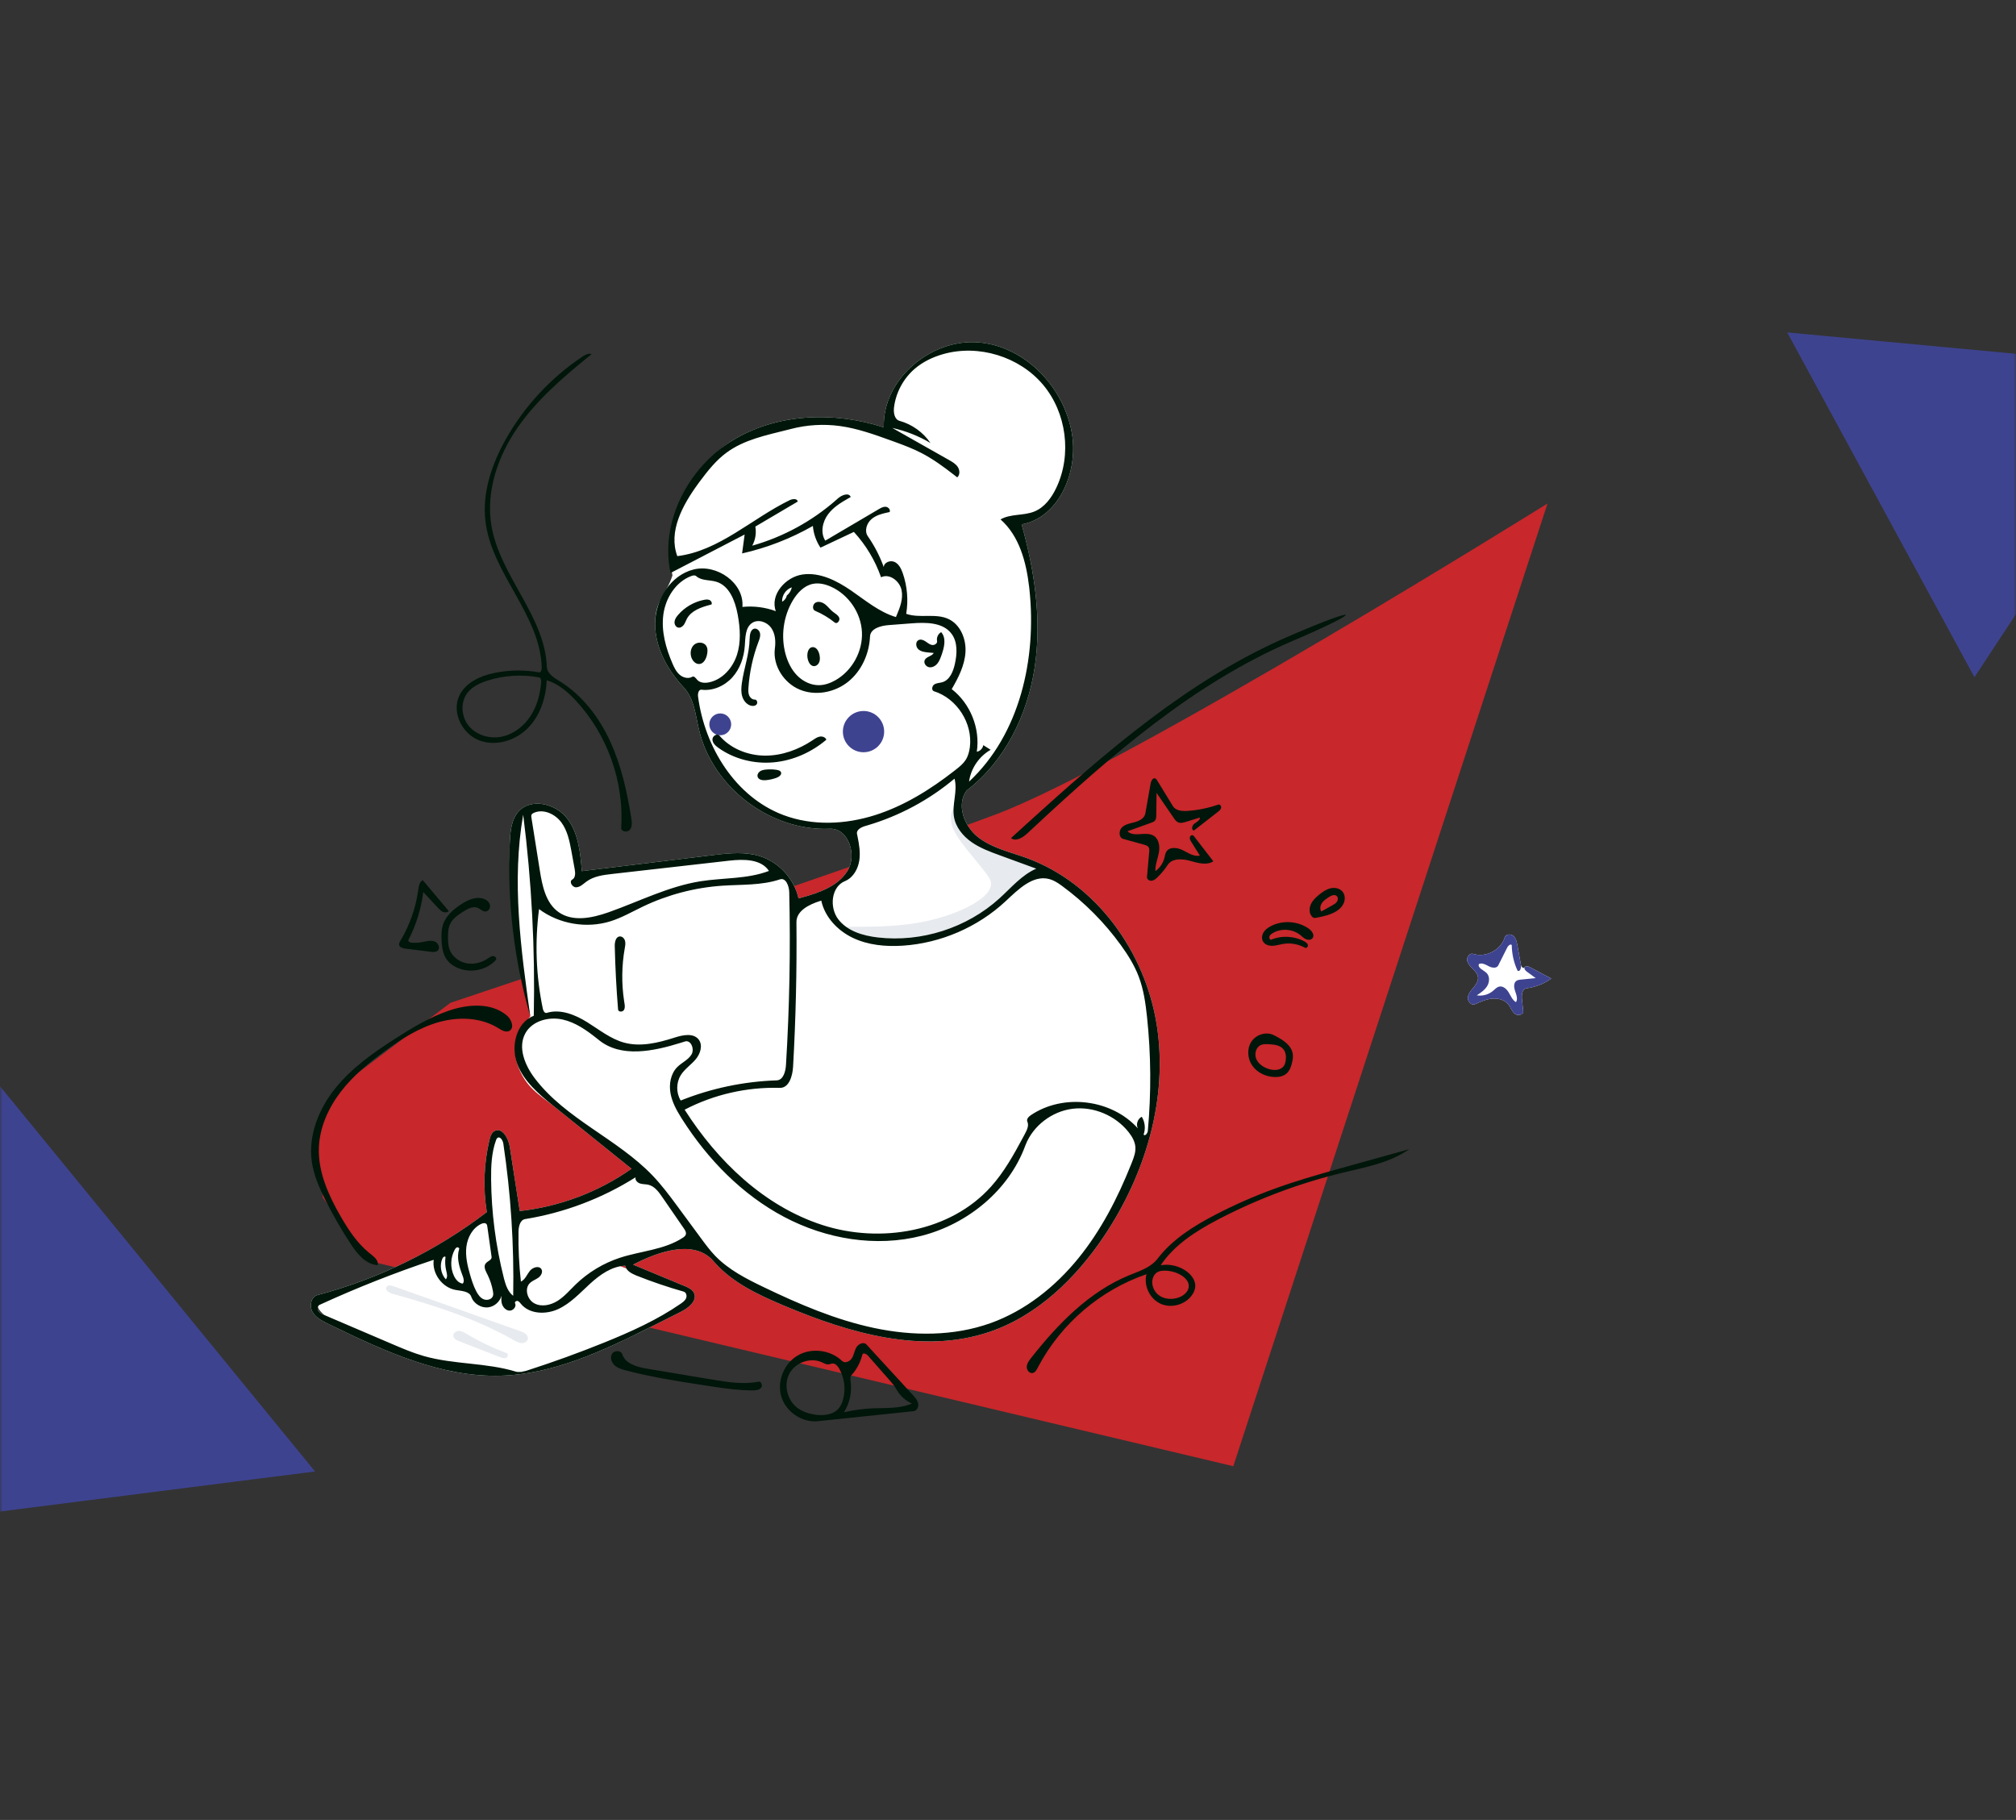<?xml version="1.0" encoding="UTF-8"?>
<svg width="360px" height="325px" viewBox="0 0 360 325" version="1.1" xmlns="http://www.w3.org/2000/svg" xmlns:xlink="http://www.w3.org/1999/xlink">
    <rect x="0" y="0" width="360" height="325" fill="#333333" stroke="none"/>
    <title>Group 10583</title>
    <defs>
        <rect id="path-1" x="0" y="0" width="360" height="325"></rect>
    </defs>
    <g id="Mix" stroke="none" stroke-width="1" fill="none" fill-rule="evenodd">
        <g id="Tutorial3" transform="translate(0, -80)">
            <g id="Group-10583" transform="translate(0, 80)">
                <mask id="mask-2" fill="white">
                    <use xlink:href="#path-1"></use>
                </mask>
                <g id="Rectangle"></g>
                <g id="Group" mask="url(#mask-2)">
                    <g transform="translate(-55.805, 0)">
                        <rect id="Rectangle" fill="none" fill-rule="nonzero" x="73.197" y="0" width="325.217" height="325"></rect>
                        <path d="M332.148,89.913 C332.148,89.913 257.351,136.556 233.55,145.463 C205.358,156.012 136.241,179.078 136.241,179.078 L116.241,194.218 L111.893,202.908 L113.48,213.917 L121.893,225.231 L276.037,261.83 L332.148,89.913 Z" id="Path" fill="#C8272B" fill-rule="evenodd"></path>
                        <path d="M326.053,167.136 C326.486,167.518 326.634,168.115 326.742,168.687 L327.4,172.278 C327.492,172.777 327.911,173.013 328.072,172.729 C328.243,172.428 328.7,172.552 329.005,172.716 L332.822,174.745 C331.523,175.676 329.991,176.279 328.406,176.485 C327.624,176.585 327.498,177.654 327.582,178.438 L327.808,180.568 C327.878,181.232 326.833,181.457 326.311,181.041 C325.79,180.624 325.591,179.927 325.18,179.401 C324.516,178.552 323.341,178.235 322.267,178.334 C321.192,178.432 320.186,178.882 319.203,179.326 C318.569,179.612 317.871,178.854 317.921,178.161 C317.964,177.549 318.357,177.035 318.756,176.558 L318.915,176.369 C319.363,175.837 319.811,175.207 319.736,174.516 C319.672,173.941 319.261,173.477 318.849,173.063 L318.608,172.822 C318.225,172.431 317.862,171.997 317.795,171.463 C317.718,170.853 318.276,170.15 318.862,170.339 C321.117,171.068 323.833,169.647 324.519,167.38 C324.698,166.791 325.591,166.728 326.053,167.136 Z" id="Path" fill="#FFFFFF" fill-rule="evenodd"></path>
                        <path d="M326.053,167.136 C326.486,167.518 326.634,168.115 326.742,168.687 L327.4,172.278 C327.492,172.777 327.291,173.549 326.814,173.374 C326.135,171.935 325.774,170.348 325.763,168.758 C325.504,168.508 325.118,168.878 324.957,169.199 L323.347,172.406 C323.063,172.97 322.217,172.846 321.658,172.551 L321.358,172.393 C320.874,172.141 320.346,171.918 319.886,172.167 C319.651,172.868 320.695,173.218 321.236,173.724 C321.854,174.301 321.817,175.338 321.385,176.064 C320.953,176.79 320.223,177.281 319.517,177.745 C320.531,177.912 321.613,177.616 322.401,176.956 C322.757,176.657 323.083,176.274 323.537,176.18 C324.241,176.032 324.872,176.642 325.237,177.261 C325.603,177.879 325.892,178.603 326.516,178.96 C326.828,178.468 326.661,177.851 326.464,177.282 L326.37,177.017 C326.145,176.382 326.043,175.54 326.597,175.154 C326.805,175.009 327.063,174.967 327.318,174.94 L330.04,174.667 L328.472,173.525 C328.208,173.333 327.911,173.013 328.072,172.729 C328.243,172.428 328.7,172.552 329.005,172.716 L332.822,174.745 C331.523,175.676 329.991,176.279 328.406,176.485 C327.624,176.585 327.498,177.654 327.582,178.438 L327.808,180.568 C327.878,181.232 326.833,181.457 326.311,181.041 C325.79,180.624 325.591,179.927 325.18,179.401 C324.516,178.552 323.341,178.235 322.267,178.334 C321.192,178.432 320.186,178.882 319.203,179.326 C318.569,179.612 317.871,178.854 317.921,178.161 C317.964,177.549 318.357,177.035 318.756,176.558 L318.915,176.369 C319.363,175.837 319.811,175.207 319.736,174.516 C319.672,173.941 319.261,173.477 318.849,173.063 L318.608,172.822 C318.225,172.431 317.862,171.997 317.795,171.463 C317.718,170.853 318.276,170.15 318.862,170.339 C321.117,171.068 323.833,169.647 324.519,167.38 C324.698,166.791 325.591,166.728 326.053,167.136 Z" id="Path" fill="#3E4390" fill-rule="evenodd"></path>
                        <path d="M175.89,102.755 C174.257,95.501 178.707,83.462 186.657,78.621 C194.607,73.78 204.776,73.448 213.63,76.323 C213.348,67.775 222.022,60.441 230.55,61.147 C239.079,61.853 246.156,69.505 247.301,77.98 C248.194,84.584 244.802,92.449 238.242,93.646 C240.561,101.925 241.85,110.636 240.577,119.139 C239.304,127.642 235.256,135.948 228.422,141.172 C226.536,143.707 227.961,147.533 230.444,149.489 C232.928,151.445 236.143,152.132 239.115,153.211 C251.567,157.734 260.335,170.012 262.378,183.095 C264.423,196.177 260.34,209.745 252.963,220.745 C247.91,228.278 241.037,234.968 232.437,237.866 C220.366,241.932 207.131,237.973 195.41,232.989 C190.942,231.088 186.391,228.929 183.237,225.239 C179.857,221.283 173.466,223.42 168.857,225.839 C171.922,227.11 174.986,228.38 178.05,229.651 C178.709,229.924 179.423,230.248 179.728,230.892 C180.371,232.246 178.788,233.551 177.447,234.225 C176.007,234.95 174.567,235.675 173.127,236.399 C164.286,240.848 155.08,245.393 145.186,245.668 C134.369,245.969 124.151,241.137 114.415,236.415 C113.333,235.89 112.186,235.306 111.598,234.257 C111.01,233.209 111.339,231.574 112.501,231.267 C123.423,228.38 133.762,223.315 142.734,216.455 C142.048,212.185 142.21,207.78 143.208,203.572 C143.352,202.963 143.559,202.295 144.102,201.984 C145.437,201.218 146.596,203.236 146.831,204.756 C147.427,208.592 148.022,212.428 148.617,216.265 C155.764,215.475 162.7,212.852 168.58,208.714 C163.994,205.025 159.409,201.334 154.823,197.643 C152.177,195.514 149.623,194.241 148.194,190.07 C147.242,187.291 148.01,184.436 150.501,181.505 C147.721,167.659 146.504,157.223 146.851,150.194 C146.944,148.318 147.155,146.293 148.418,144.902 C150.649,142.448 155.028,143.507 157.064,146.124 C159.1,148.742 159.441,152.256 159.703,155.56 C167.456,154.614 175.207,153.668 182.959,152.721 C185.796,152.375 188.732,152.037 191.462,152.88 C194.887,153.939 197.637,156.936 198.397,160.437 C201.667,159.553 205.23,158.465 207.077,155.626 C208.924,152.788 207.36,147.851 203.975,147.998 C193.385,148.455 183.03,140.602 180.619,130.288 C180.006,127.664 179.768,124.75 177.925,122.783 C175.005,119.668 172.78,115.651 172.794,111.382 C172.809,107.114 174.598,106.604 175.89,102.755 Z M112.68,234.127 C112.919,234.482 113.335,234.669 113.729,234.838 C117.773,236.567 121.817,238.296 125.86,240.026 C127.7,240.813 129.546,241.602 131.47,242.152 C136.837,243.687 142.619,243.312 147.955,244.95 C148.602,245.149 149.297,244.944 149.941,244.736 C154.594,243.238 159.193,241.571 163.724,239.738 C168.466,237.82 173.164,235.704 177.374,232.801 C177.757,232.537 178.154,232.243 178.329,231.812 C178.503,231.382 178.343,230.782 177.895,230.655 C175.054,229.849 172.255,228.897 169.51,227.807 C168.628,227.456 167.635,226.956 167.448,226.025 C165.03,226.123 162.917,227.646 161.133,229.281 C159.35,230.914 157.676,232.76 155.478,233.772 C153.281,234.785 150.332,234.697 148.81,232.817 C148.648,232.617 148.484,232.386 148.234,232.321 C147.984,232.255 147.663,232.504 147.78,232.735 C148.082,233.332 147.433,234.087 146.765,234.045 C146.097,234.003 145.575,233.396 145.41,232.747 C145.246,232.099 144.354,233.257 143.06,233.45 C141.767,233.643 140.394,232.813 139.965,231.579 C139.61,230.561 138.222,230.543 137.161,230.353 C134.749,229.92 132.917,227.394 133.256,224.969 C126.324,227.279 119.517,229.966 112.876,233.014 C112.487,233.193 112.442,233.771 112.68,234.127 Z" id="Shape" fill="#FFFFFF" fill-rule="evenodd"></path>
                        <path d="M210.005,134.333 C212.041,134.333 213.691,132.683 213.691,130.649 C213.691,128.615 212.041,126.966 210.005,126.966 C207.97,126.966 206.32,128.615 206.32,130.649 C206.32,132.683 207.97,134.333 210.005,134.333 Z" id="Path" fill="#3E4390" fill-rule="nonzero"></path>
                        <path d="M184.422,131.299 C185.499,131.299 186.373,130.427 186.373,129.349 C186.373,128.272 185.499,127.399 184.422,127.399 C183.344,127.399 182.47,128.272 182.47,129.349 C182.47,130.427 183.344,131.299 184.422,131.299 Z" id="Path" fill="#3E4390" fill-rule="nonzero"></path>
                        <path d="M227.607,145.433 C227.945,147.183 228.948,148.88 230.284,149.932 C232.768,151.887 238.35,153.901 241.323,154.981 C241.593,155.079 240.068,155.939 238.099,157.842 C232.77,162.994 221.117,172.22 209.734,167.584 C208.403,167.042 207.29,166.418 206.384,165.757 C205.549,165.148 213.214,166.025 220.378,164.668 C227.583,163.303 234.285,159.698 232.491,156.839 C230.805,154.151 226.063,149.599 225.692,146.923 C225.2,143.355 227.317,143.928 227.607,145.433 Z" id="Path" fill="#E7EAEE" fill-rule="evenodd"></path>
                        <path d="M112.534,233.114 C112.534,231.685 117.043,230.528 124.75,227.631 C130.05,225.639 140.383,219.873 145.466,219.604 C148.849,219.426 162.367,224.372 171.189,227.923 C175.625,229.71 179.047,230.828 179.047,231.401 C179.047,232.552 169.628,238.109 160.002,241.76 C155.303,243.542 150.895,245.139 146.851,245.031 C134.526,244.702 112.534,236.731 112.534,233.114 Z" id="Path" fill="#FFFFFF" fill-rule="evenodd"></path>
                        <path d="M286.663,114.44 C268.988,121.984 254.223,134.875 240.154,147.984 L239.293,148.786 C238.473,149.553 237.227,150.354 236.341,149.663 L239.075,147.176 C253.378,134.189 268.167,121.313 285.864,113.661 C299.471,107.779 299.327,109.035 286.663,114.44 Z M210.53,240.099 L218.821,249.125 C219.227,249.567 219.65,250.041 219.763,250.631 C219.877,251.221 219.536,251.941 218.938,252.004 L201.867,253.788 C199.031,254.084 196.14,252.119 195.323,249.389 C194.507,246.659 195.814,243.461 198.283,242.038 C200.753,240.615 204.14,241.064 206.19,243.044 C206.698,243.534 207.59,243.117 207.95,242.511 C208.31,241.904 208.389,241.16 208.761,240.56 C209.134,239.96 210.052,239.58 210.53,240.099 Z M196.763,245.309 C195.704,247.316 196.374,250.036 198.185,251.404 C199.073,252.075 200.163,252.434 201.262,252.611 C202.814,252.861 204.614,252.672 205.611,251.458 C205.976,251.015 206.199,250.472 206.351,249.919 C206.858,248.079 206.601,246.041 205.651,244.384 C205.393,243.933 204.996,243.463 204.477,243.486 C204.23,243.496 204,243.621 203.755,243.647 C203.345,243.688 202.967,243.455 202.594,243.282 C200.536,242.324 197.822,243.302 196.763,245.309 Z M209.793,241.91 C209.467,243.269 208.792,244.542 207.851,245.575 C207.586,245.865 207.651,246.315 207.705,246.705 C207.967,248.602 207.534,250.588 206.507,252.206 C208.19,251.807 209.911,251.569 211.639,251.496 C214.008,251.395 216.48,251.585 218.65,250.633 C217.49,250.128 216.506,249.231 215.897,248.124 C215.539,247.472 215.043,246.908 214.552,246.35 L210.777,242.062 C210.503,241.753 209.889,241.509 209.793,241.91 Z M166.92,241.829 C167.462,243.518 169.497,244.097 171.262,244.401 L183.033,246.366 C185.756,246.82 188.549,247.274 191.256,246.737 C191.767,246.636 192.037,247.446 191.7,247.843 C191.363,248.239 190.777,248.287 190.256,248.289 C187.897,248.297 185.553,247.983 183.219,247.633 L180.733,247.254 C176.333,246.578 171.935,245.858 167.628,244.738 C166.89,244.547 166.127,244.328 165.563,243.816 C164.998,243.305 164.704,242.412 165.102,241.762 C165.499,241.113 166.688,241.104 166.92,241.829 Z M230.55,61.147 C239.079,61.853 246.156,69.505 247.301,77.98 C248.194,84.584 244.802,92.449 238.242,93.646 C240.561,101.925 241.85,110.636 240.577,119.139 C239.304,127.642 235.256,135.948 228.422,141.172 C226.536,143.707 227.961,147.533 230.444,149.489 C232.928,151.445 236.143,152.132 239.115,153.211 C251.567,157.734 260.335,170.012 262.378,183.095 C264.423,196.177 260.34,209.745 252.963,220.745 C247.91,228.278 241.037,234.968 232.437,237.866 C220.486,241.892 207.396,238.051 195.762,233.137 L195.41,232.989 C191.035,231.128 186.581,229.018 183.437,225.467 L183.237,225.239 C179.857,221.283 173.466,223.42 168.857,225.839 L178.05,229.651 C178.709,229.924 179.423,230.248 179.728,230.892 C180.371,232.246 178.788,233.551 177.447,234.225 L172.05,236.941 C163.539,241.21 154.678,245.405 145.186,245.668 C134.494,245.965 124.388,241.248 114.755,236.58 L114.144,236.282 C113.146,235.789 112.137,235.218 111.598,234.257 C111.01,233.209 111.339,231.574 112.501,231.267 C123.423,228.38 133.762,223.315 142.734,216.455 C142.048,212.185 142.21,207.78 143.208,203.572 L143.258,203.367 C143.402,202.819 143.62,202.26 144.102,201.984 C145.437,201.218 146.596,203.236 146.831,204.756 L148.617,216.265 C155.764,215.475 162.7,212.852 168.58,208.714 L154.453,197.345 C151.924,195.301 149.363,193.089 148.194,190.07 C146.969,186.905 147.955,182.613 151.123,181.387 C151.373,169.395 150.74,157.383 149.232,145.483 C147.146,157.369 148.823,169.554 150.501,181.505 C147.623,171.548 146.377,161.123 146.825,150.77 L146.851,150.194 C146.944,148.318 147.155,146.293 148.418,144.902 C150.649,142.448 155.028,143.507 157.064,146.125 C159.1,148.742 159.441,152.256 159.703,155.56 L183.492,152.657 C186.162,152.337 188.903,152.09 191.462,152.88 C194.887,153.939 197.637,156.936 198.397,160.437 L198.954,160.285 C202.065,159.425 205.335,158.305 207.077,155.626 C208.905,152.818 207.393,147.956 204.082,147.994 L203.975,147.998 C193.385,148.455 183.03,140.602 180.619,130.288 C180.006,127.664 179.768,124.75 177.925,122.783 C175.005,119.668 172.78,115.651 172.794,111.382 C172.809,107.114 175.532,102.711 179.68,101.691 C183.828,100.67 188.737,104.129 188.379,108.382 C190.391,108.178 192.45,108.44 194.346,109.141 C193.264,106.226 196.069,103.009 199.15,102.586 C202.232,102.164 205.235,103.702 207.798,105.463 C210.361,107.226 212.81,109.3 215.79,110.193 L215.926,109.875 C216.543,108.439 217.11,106.904 216.799,105.385 C216.466,103.754 214.627,102.343 213.137,103.09 C212.092,100.097 210.429,97.321 208.283,94.987 L202.317,97.798 C201.548,96.648 201.077,95.3 200.962,93.922 C197.023,96.171 192.747,97.831 188.322,98.83 L188.775,95.454 L175.55,102.318 C173.597,93.221 178.707,83.462 186.657,78.621 C194.607,73.78 204.776,73.448 213.63,76.323 C213.348,67.775 222.022,60.441 230.55,61.147 Z M295.612,209.408 C287.993,211.246 280.597,214.004 273.637,217.605 L273.133,217.867 C269.277,219.898 265.491,222.331 263.074,225.942 C264.706,225.659 266.449,226.084 267.768,227.086 C268.6,227.72 269.296,228.67 269.246,229.714 C269.221,230.256 268.996,230.773 268.692,231.222 C267.506,232.978 264.995,233.691 263.063,232.821 C261.13,231.95 260.001,229.598 260.532,227.547 C252.333,230.344 245.284,236.364 241.231,244.015 L241.097,244.274 C240.897,244.659 240.653,245.09 240.23,245.186 C239.647,245.318 239.129,244.668 239.156,244.072 C239.182,243.476 239.564,242.963 239.934,242.494 C244.711,236.431 250.296,230.66 257.441,227.734 L257.979,227.517 C259.665,226.849 261.43,226.193 262.518,224.768 C265.158,221.311 268.96,218.939 272.819,216.931 C276.274,215.133 279.847,213.564 283.509,212.237 C287.183,210.905 290.939,209.819 294.703,208.766 L307.457,205.218 C304.008,207.64 299.71,208.42 295.612,209.408 Z M133.256,224.969 C126.324,227.279 119.517,229.966 112.876,233.014 C112.487,233.193 112.442,233.771 112.68,234.127 C112.919,234.482 113.335,234.669 113.729,234.838 L125.86,240.026 C127.7,240.813 129.546,241.602 131.47,242.152 C136.837,243.687 142.619,243.312 147.955,244.95 C148.602,245.149 149.297,244.944 149.941,244.736 C154.594,243.238 159.193,241.571 163.724,239.738 C168.466,237.82 173.164,235.704 177.374,232.801 C177.757,232.537 178.154,232.243 178.329,231.812 C178.503,231.382 178.343,230.782 177.895,230.655 C175.054,229.849 172.255,228.897 169.51,227.807 L169.32,227.729 C168.49,227.382 167.622,226.889 167.448,226.025 C165.03,226.123 162.917,227.646 161.133,229.281 C159.35,230.914 157.676,232.76 155.478,233.772 C153.281,234.785 150.332,234.697 148.81,232.817 L148.712,232.695 C148.579,232.531 148.434,232.373 148.234,232.321 C147.984,232.255 147.663,232.504 147.78,232.735 C148.082,233.332 147.433,234.087 146.765,234.045 C146.097,234.003 145.575,233.396 145.41,232.747 C145.305,232.331 145.314,231.9 145.364,231.47 L145.377,231.364 C145.081,232.416 144.15,233.287 143.06,233.45 C141.767,233.643 140.394,232.813 139.965,231.579 C139.61,230.561 138.222,230.543 137.161,230.353 C134.749,229.92 132.917,227.394 133.256,224.969 Z M149.639,184.483 C148.21,187.023 149.538,190.238 151.298,192.561 C156.817,199.847 166.063,203.343 172.37,209.96 C173.955,211.621 175.337,213.463 176.701,215.312 L180.987,221.13 C181.775,222.199 182.566,223.272 183.485,224.231 C185.883,226.731 189.039,228.344 192.161,229.845 C198.496,232.891 205.013,235.69 211.89,237.145 C218.768,238.599 226.076,238.648 232.694,236.277 C238.887,234.057 244.224,229.801 248.37,224.696 C252.418,219.711 255.39,213.934 257.771,207.97 L257.944,207.533 C258.287,206.664 258.623,205.754 258.552,204.822 C258.477,203.836 257.951,202.94 257.338,202.165 C254.999,199.208 251.091,197.536 247.348,197.997 C243.663,198.452 240.29,201.007 238.94,204.46 L238.877,204.625 C235.944,212.571 228.64,218.547 220.435,220.667 C212.23,222.788 203.305,221.269 195.817,217.304 C188.327,213.34 182.216,207.065 177.659,199.924 L177.41,199.529 C176.588,198.209 175.839,196.82 175.55,195.297 C175.23,193.621 175.555,191.737 176.765,190.535 C177.565,189.741 178.703,189.275 179.285,188.31 C179.867,187.345 179.184,185.64 178.11,185.985 L177.395,186.211 C172.462,187.746 166.739,188.935 162.77,185.744 L162.389,185.439 C160.537,183.968 158.558,182.565 156.258,182.059 C153.799,181.519 150.873,182.289 149.639,184.483 Z M169.303,210.233 C163.32,214.011 156.568,216.566 149.581,217.698 C148.658,217.847 148.41,219.042 148.397,219.975 C148.35,222.943 148.494,225.913 148.826,228.863 C149.583,228.507 149.893,227.617 150.409,226.959 C150.924,226.302 152.102,225.941 152.501,226.675 C152.779,227.189 152.408,227.832 151.933,228.172 C151.458,228.512 150.874,228.697 150.451,229.099 C149.397,230.1 149.948,232.069 151.231,232.751 C152.515,233.433 154.138,233.077 155.369,232.304 C156.598,231.53 157.55,230.396 158.592,229.384 C160.823,227.221 163.553,225.573 166.507,224.606 C170.258,223.378 174.434,223.196 177.734,221.032 C177.957,220.886 178.186,220.715 178.27,220.463 C178.384,220.119 178.191,219.762 177.985,219.455 L174.037,213.727 C173.409,212.814 172.684,211.834 171.607,211.572 C171.115,211.453 170.59,211.499 170.106,211.346 C169.623,211.194 169.167,210.721 169.303,210.233 Z M141.74,218.555 C140.201,219.273 139.29,220.962 139.087,222.647 C138.884,224.333 139.282,226.03 139.755,227.66 C140.045,228.661 140.367,229.659 140.847,230.584 C141.153,231.174 141.559,231.762 142.172,232.019 C142.785,232.275 143.637,232.045 143.836,231.41 C143.918,231.15 143.882,230.867 143.834,230.598 C143.656,229.585 143.335,228.597 142.885,227.671 L142.696,227.297 C142.425,226.755 142.171,226.117 142.519,225.645 C142.85,225.194 143.667,225.008 143.59,224.453 L142.827,219.038 C142.804,218.88 142.778,218.713 142.676,218.59 C142.459,218.333 142.045,218.412 141.74,218.555 Z M263.777,226.907 C263.269,226.905 262.734,226.975 262.326,227.278 C262.087,227.455 261.906,227.702 261.779,227.972 C261.243,229.108 261.738,230.569 262.754,231.309 C263.77,232.049 265.179,232.119 266.356,231.675 C267.255,231.336 268.121,230.568 268.09,229.607 C268.067,228.85 267.491,228.217 266.857,227.802 C265.95,227.209 264.861,226.913 263.777,226.907 Z M144.628,203.209 C144.498,203.306 144.434,203.465 144.378,203.618 C143.578,205.837 143.48,208.242 143.503,210.602 C143.557,216.516 144.318,222.424 145.762,228.16 L145.834,228.439 C146.13,229.559 146.533,230.708 147.447,231.401 C147.617,222.311 147.027,213.207 145.684,204.215 C145.597,203.631 145.102,202.856 144.628,203.209 Z M137.42,222.748 C137.229,222.801 137.106,222.983 137.011,223.157 C136.23,224.58 136.177,226.379 136.873,227.845 C137.185,228.503 137.72,229.142 138.444,229.222 C138.739,228.856 138.604,228.326 138.439,227.877 L138.296,227.497 C137.765,226.057 137.329,224.5 137.797,223.053 C137.858,222.865 137.611,222.694 137.42,222.748 Z M134.816,224.719 C134.268,225.935 134.512,227.465 135.411,228.452 C135.781,228.073 135.618,227.452 135.492,226.938 C135.294,226.132 135.249,225.289 135.361,224.468 C135.223,224.266 134.916,224.496 134.816,224.719 Z M146.353,181.375 C147.183,182.089 147.71,183.63 146.725,184.107 C146.094,184.413 145.378,183.967 144.783,183.596 C141.685,181.676 137.724,181.534 134.212,182.512 C130.7,183.489 127.56,185.479 124.613,187.624 C121.679,189.76 118.849,192.104 116.642,194.984 C114.436,197.866 112.875,201.338 112.747,204.963 C112.593,209.308 114.472,213.461 116.644,217.228 C118.028,219.629 119.589,221.995 121.738,223.738 L122.179,224.088 C122.789,224.577 123.415,225.183 123.259,225.918 C121.153,225.824 119.624,223.941 118.464,222.181 C116.815,219.679 115.312,217.081 113.964,214.404 C112.844,212.179 111.82,209.86 111.479,207.393 C110.839,202.751 112.725,198.032 115.656,194.374 C118.587,190.718 122.487,187.973 126.432,185.442 C129.429,183.519 132.513,181.674 135.877,180.506 C139.346,179.302 143.57,178.979 146.353,181.375 Z M235.383,160.932 C230.395,165.585 223.763,168.444 216.953,168.877 C213.943,169.068 210.835,168.781 208.111,167.485 C205.388,166.191 203.094,163.777 202.461,160.83 L202.235,160.899 C200.263,161.522 198.007,162.65 198.027,164.68 C198.111,173.29 197.91,181.904 197.425,190.5 C197.332,192.15 196.704,194.315 195.051,194.267 C189.18,194.095 183.27,195.449 178.06,198.162 C183.923,207.351 192.263,215.385 202.635,218.751 C213.008,222.117 225.517,220.014 232.786,211.889 C235.116,209.284 236.831,206.206 238.483,203.121 L238.863,202.409 C239.214,201.751 239.571,200.97 239.259,200.292 C239.059,199.86 239.489,199.411 239.883,199.144 C245.683,195.221 254.32,196.285 258.992,201.499 C258.623,200.775 258.959,199.778 259.692,199.426 C260.275,200.362 260.398,201.569 260.017,202.604 C260.27,202.961 260.732,202.386 260.772,201.95 C261.396,195.173 261.347,188.334 260.627,181.566 C260.367,179.126 260.015,176.671 259.141,174.376 C258.375,172.366 257.223,170.522 255.961,168.778 C253.058,164.765 249.53,161.206 245.541,158.269 L245.251,158.058 C244.618,157.606 243.953,157.189 243.206,156.985 C240.248,156.181 237.624,158.842 235.383,160.932 Z M195.083,157.033 C191.786,158.142 188.215,157.929 184.743,158.169 C179.852,158.506 175.027,159.777 170.604,161.893 C168.699,162.805 166.857,163.876 164.843,164.51 C160.564,165.856 155.66,165.025 152.065,162.344 C151.29,168.256 151.519,174.298 152.738,180.134 C152.817,180.51 153.063,180.989 153.43,180.876 C155.861,180.13 158.476,181.186 160.637,182.525 C162.799,183.864 164.83,185.533 167.286,186.196 C170.166,186.973 173.218,186.255 176.069,185.352 L176.283,185.284 C177.743,184.815 179.634,184.424 180.57,185.638 C181.361,186.663 180.862,188.193 180.025,189.18 C179.189,190.168 178.054,190.901 177.371,192 C176.533,193.35 176.529,195.173 177.36,196.527 C182.805,194.345 188.632,193.12 194.496,192.927 C195.671,192.888 196.083,191.368 196.156,190.195 C196.789,179.913 196.983,169.603 196.738,159.305 C196.712,158.207 196.125,156.683 195.083,157.033 Z M283.233,184.836 L283.466,184.954 C284.91,185.687 286.447,186.664 286.662,188.244 C286.732,188.764 286.643,189.293 286.519,189.803 C286.348,190.51 286.087,191.235 285.537,191.711 C284.955,192.216 284.137,192.359 283.365,192.33 C281.848,192.271 280.329,191.564 279.45,190.327 C278.571,189.088 278.43,187.318 279.25,186.041 C280.07,184.763 281.872,184.163 283.233,184.836 Z M280.982,186.605 C280.083,186.979 279.758,188.195 280.134,189.094 C280.51,189.993 281.401,190.585 282.328,190.888 C283.275,191.197 284.496,191.172 285.06,190.351 C285.248,190.078 285.337,189.749 285.389,189.421 C285.502,188.708 285.433,187.919 284.974,187.362 C284.404,186.672 283.432,186.533 282.524,186.481 L282.299,186.47 C281.855,186.45 281.393,186.433 280.982,186.605 Z M167.418,168.02 C167.532,168.452 167.445,168.907 167.367,169.347 C166.819,172.442 166.78,175.626 167.25,178.734 L167.336,179.284 C167.393,179.673 167.417,180.084 167.193,180.397 C166.935,180.758 166.211,180.722 166.176,180.279 C165.867,176.514 165.67,172.739 165.583,168.962 C165.567,168.241 165.756,167.281 166.476,167.226 C166.921,167.191 167.304,167.589 167.418,168.02 Z M142.079,160.474 C142.611,160.634 143.123,160.998 143.277,161.532 C143.431,162.066 143.08,162.741 142.525,162.775 C142.008,162.808 141.613,162.338 141.138,162.131 C140.285,161.76 139.327,162.278 138.543,162.778 L138.144,163.036 C137.391,163.531 136.661,164.088 136.248,164.878 C135.825,165.687 135.789,166.636 135.802,167.549 C135.811,168.183 135.841,168.826 136.037,169.429 C136.463,170.738 137.677,171.718 139.025,172.001 C140.372,172.286 141.813,171.918 142.952,171.146 L143.176,170.994 C143.377,170.861 143.588,170.747 143.824,170.734 C144.15,170.719 144.506,171.026 144.396,171.332 C144.363,171.424 144.294,171.498 144.226,171.569 C142.363,173.48 139.147,173.89 136.864,172.505 C136.456,172.258 136.077,171.96 135.769,171.597 C134.844,170.504 134.671,168.974 134.646,167.543 C134.632,166.768 134.651,165.983 134.871,165.24 C135.347,163.636 136.692,162.444 138.089,161.523 C139.276,160.74 140.717,160.064 142.079,160.474 Z M131.301,157.183 L135.945,162.694 C135.69,162.97 135.242,162.988 134.897,162.838 C134.59,162.705 134.345,162.466 134.115,162.222 L131.39,159.293 C131.018,162.265 130.119,165.171 128.745,167.834 C128.611,168.093 128.99,168.312 129.28,168.341 C129.989,168.414 130.705,168.333 131.404,168.194 L131.765,168.122 C132.329,168.01 132.908,167.922 133.434,168.13 C134.073,168.383 134.467,169.313 133.955,169.77 C133.639,170.052 133.16,170.017 132.74,169.965 L128.217,169.406 L128.078,169.386 C127.632,169.313 127.141,169.138 127.075,168.708 C127.036,168.449 127.18,168.201 127.315,167.976 C128.925,165.291 129.997,162.286 130.453,159.19 L130.521,158.699 C130.61,158.096 130.766,157.442 131.301,157.183 Z M289.524,165.841 C290.085,166.238 290.614,167.016 290.179,167.547 C289.908,167.88 289.384,167.888 288.994,167.71 C288.603,167.531 288.299,167.209 287.963,166.943 C286.581,165.852 284.505,165.736 283.01,166.669 C282.798,166.801 282.586,166.967 282.5,167.201 C282.414,167.437 282.51,167.753 282.75,167.824 C284.657,167.016 286.931,167.129 288.749,168.122 C289.011,168.266 289.288,168.456 289.352,168.749 C289.417,169.041 289.103,169.391 288.842,169.245 C287.656,168.581 286.24,168.337 284.899,168.565 C284.275,168.672 283.663,168.877 283.03,168.897 C282.397,168.917 281.703,168.705 281.368,168.168 C281.057,167.673 281.131,167.005 281.434,166.504 C281.737,166.005 282.232,165.65 282.75,165.381 C284.863,164.282 287.582,164.467 289.524,165.841 Z M226.252,139.047 C221.724,142.851 216.403,145.708 210.73,147.383 L210.351,147.493 C209.615,147.703 208.688,148.169 208.843,148.919 L208.938,149.384 C209.221,150.783 209.461,152.207 209.259,153.614 C209.042,155.132 208.204,156.651 206.818,157.289 L206.691,157.344 C204.224,158.359 203.877,162.042 205.495,164.162 C207.113,166.282 209.918,167.103 212.569,167.41 C220.348,168.308 228.464,165.702 234.263,160.444 C236.367,158.537 238.249,156.254 240.852,155.121 L234.341,152.739 C232.584,152.096 230.804,151.441 229.276,150.365 C227.746,149.288 226.471,147.719 226.158,145.876 C225.776,143.619 226.859,141.256 226.252,139.047 Z M151.137,145.152 C150.973,145.224 150.806,145.32 150.728,145.481 C150.649,145.642 150.676,145.831 150.703,146.008 L152.195,155.406 C152.635,158.176 153.252,161.246 155.538,162.872 C158.043,164.654 161.481,163.956 164.397,162.939 L164.552,162.884 C169.98,160.958 175.203,158.276 180.891,157.374 C184.976,156.726 189.258,157.003 193.12,155.526 C191.708,153.395 188.648,153.406 186.088,153.686 L165.173,156.061 C163.552,156.245 161.85,156.46 160.535,157.423 C159.959,157.844 159.414,158.422 158.701,158.451 C158.008,158.48 157.404,157.47 157.948,157.099 L157.997,157.07 C158.592,156.742 158.552,155.887 158.43,155.218 L157.797,151.752 C157.477,150.033 157.087,148.283 156.058,146.879 C154.946,145.364 152.855,144.388 151.137,145.152 Z M295.523,159.199 C296.028,159.785 296.05,160.686 295.713,161.382 C295.377,162.079 294.74,162.592 294.052,162.945 C293.221,163.371 292.306,163.593 291.389,163.783 L290.93,163.876 C290.751,163.912 290.562,163.948 290.388,163.89 C290.243,163.842 290.126,163.733 290.031,163.614 C289.559,163.021 289.576,162.147 289.896,161.46 C290.215,160.772 290.788,160.238 291.377,159.76 C291.978,159.271 292.632,158.81 293.387,158.632 C294.141,158.453 295.018,158.61 295.523,159.199 Z M293.05,160.23 L292.809,160.392 C292.448,160.64 292.1,160.909 291.857,161.27 C291.561,161.71 291.458,162.324 291.75,162.768 L293.69,161.688 C294.007,161.513 294.334,161.327 294.539,161.03 C294.744,160.732 294.785,160.288 294.531,160.03 C294.151,159.643 293.503,159.93 293.05,160.23 Z M262.105,139.013 C262.241,139.068 262.332,139.19 262.411,139.316 L265.253,143.955 C265.762,144.784 266.917,144.876 267.887,144.807 C269.747,144.677 271.589,144.297 273.349,143.683 C273.643,143.58 273.923,143.955 273.86,144.262 C273.797,144.568 273.533,144.785 273.286,144.977 L269.018,148.303 C268.494,148.265 268.643,147.407 269.068,147.099 L269.193,147.011 C269.603,146.735 270.1,146.462 270.075,145.988 L267.608,146.758 C267.137,146.905 266.613,147.049 266.165,146.843 C265.867,146.705 265.658,146.436 265.47,146.165 L262.336,141.593 L262.282,145.597 C262.277,145.925 262.263,146.28 262.055,146.534 C261.907,146.715 261.685,146.811 261.464,146.893 L257.14,148.443 C258.295,149.597 260.457,148.383 261.838,149.252 C262.785,149.848 262.947,151.176 262.743,152.276 C262.538,153.375 262.07,154.445 262.13,155.56 C262.92,154.989 263.499,154.134 263.739,153.19 C263.836,152.809 263.883,152.404 264.095,152.073 C264.679,151.161 266.075,151.347 267.042,151.835 C268.009,152.322 269.012,153.025 270.07,152.793 L268.536,150.339 C268.396,150.116 268.25,149.874 268.263,149.609 C268.275,149.346 268.525,149.079 268.778,149.156 C268.889,149.19 268.971,149.278 269.044,149.369 L272.47,153.805 C271.267,154.597 269.68,154.099 268.29,153.716 L268.085,153.662 C266.73,153.327 265.077,153.294 264.329,154.441 C263.801,155.25 263.183,155.999 262.488,156.669 C262.195,156.952 261.861,157.233 261.457,157.28 C261.053,157.326 260.588,157.019 260.624,156.614 L261.022,152.129 C261.048,151.838 261.068,151.522 260.905,151.28 C260.735,151.024 260.414,150.925 260.117,150.843 L256.376,149.81 C255.563,149.586 255.557,148.321 256.167,147.738 C256.777,147.155 257.676,147.034 258.489,146.808 C259.302,146.583 260.181,146.104 260.328,145.274 L261.277,139.899 C261.358,139.44 261.672,138.838 262.105,139.013 Z M161.448,63.24 L160.757,63.801 C156.153,67.55 151.617,71.481 148.24,76.354 C144.695,81.472 142.519,87.817 143.574,93.951 C145.112,102.889 153.113,110.008 153.455,119.072 C153.5,120.275 154.727,121.025 155.753,121.657 C159.803,124.152 162.805,128.111 164.786,132.434 C166.705,136.622 167.73,141.16 168.474,145.709 L168.545,146.148 C168.657,146.842 168.737,147.632 168.29,148.173 C167.842,148.714 166.69,148.525 166.736,147.824 C167.261,139.583 164.264,131.176 158.643,125.123 C157.183,123.551 155.487,122.094 153.43,121.478 C153.3,124.652 152.23,127.887 149.967,130.117 C147.703,132.347 144.131,133.366 141.201,132.135 C138.27,130.905 136.477,127.189 137.796,124.298 C138.901,121.877 141.645,120.653 144.257,120.138 C146.821,119.632 149.478,119.606 152.051,120.061 C152.397,120.122 152.549,119.638 152.542,119.287 C152.356,109.867 143.642,102.491 142.498,93.138 C141.873,88.026 143.617,82.881 146.15,78.396 C149.477,72.507 154.208,67.416 159.84,63.668 L159.988,63.572 C160.439,63.288 160.964,63.046 161.448,63.24 Z M190.139,111.222 C188.878,112.033 188.91,113.832 188.806,115.326 C188.663,117.376 187.958,119.429 186.583,120.956 C185.206,122.484 183.117,123.423 181.076,123.166 C180.548,123.099 180.388,123.863 180.457,124.39 C181.643,133.426 187.128,142.297 195.653,145.532 C200.864,147.51 206.751,147.248 212.065,145.561 C217.252,143.916 221.947,140.988 226.237,137.638 L226.55,137.392 C227.173,136.901 227.798,136.39 228.231,135.725 C228.67,135.051 228.885,134.255 228.99,133.459 C229.553,129.19 226.699,124.724 222.588,123.44 C222.104,123.289 222.216,122.504 222.641,122.228 C223.065,121.951 223.612,121.97 224.097,121.821 C225.41,121.421 226.015,119.926 226.314,118.586 C226.726,116.745 226.842,114.647 225.7,113.145 C224.158,111.115 221.159,111.118 218.617,111.312 L214.49,111.628 C213.066,111.737 211.233,112.239 211.166,113.665 C211.023,116.735 209.669,119.794 207.277,121.727 C204.886,123.661 201.442,124.329 198.603,123.145 C195.81,121.981 193.836,118.941 194.158,115.941 L194.176,115.796 C194.343,114.526 194.251,113.148 193.507,112.106 C192.763,111.063 191.217,110.53 190.139,111.222 Z M224.218,63.238 C222.379,63.761 220.611,64.604 219.159,65.848 C217.129,67.586 215.78,70.098 215.451,72.749 C215.335,73.688 215.522,74.9 216.435,75.152 C218.665,75.769 220.66,77.198 221.96,79.111 C219.852,77.857 217.541,76.945 215.144,76.42 L225.274,82.148 C225.861,82.48 226.471,82.833 226.84,83.397 C227.21,83.962 227.248,84.804 226.741,85.248 L226.032,84.697 C224.258,83.325 222.443,81.994 220.457,80.955 C218.947,80.166 217.353,79.553 215.75,78.969 L214.876,78.652 C211.908,77.583 208.914,76.506 205.789,76.079 C202.889,75.682 199.91,75.858 197.077,76.594 L196.517,76.737 C192.69,77.705 188.698,78.497 185.534,80.835 C183.651,82.227 182.177,84.089 180.777,85.965 L180.447,86.413 C177.666,90.228 175.125,94.933 176.752,99.311 C184.223,98.392 190.043,92.615 196.81,89.322 C197.328,89.071 198.181,88.994 198.259,89.564 L190.686,94.035 C190.897,95.19 190.698,96.415 190.133,97.444 C195.666,95.882 200.839,93.061 205.149,89.259 L205.423,89.014 C206.106,88.399 207.423,87.89 207.715,88.762 L207.344,88.969 C205.985,89.733 204.633,90.568 203.697,91.806 C202.675,93.155 202.268,95.117 203.173,96.547 L212.733,90.922 C213.122,90.693 213.545,90.457 213.993,90.504 C214.442,90.551 214.862,91.033 214.668,91.44 L214.343,91.507 C213.311,91.726 212.265,92.001 211.462,92.673 C210.573,93.415 210.113,94.807 210.773,95.758 C211.957,97.463 212.917,99.323 213.623,101.275 C213.638,100.422 214.803,99.984 215.57,100.36 C216.337,100.734 216.743,101.58 217.022,102.387 C217.817,104.697 218.028,107.205 217.628,109.614 C220.031,110.463 222.851,109.46 225.163,110.533 C227.31,111.529 228.36,114.112 228.21,116.473 C228.062,118.833 226.945,121.015 225.754,123.059 C229.084,125.637 230.863,130.079 230.234,134.242 C230.814,134.148 231.305,133.646 231.387,133.064 L232.708,133.897 C230.642,135.064 229.172,137.23 228.851,139.58 C237.929,131.091 240.943,117.637 239.633,105.283 L239.582,104.822 C239.063,100.361 237.828,95.71 234.47,92.755 C236.27,91.718 238.578,92.125 240.504,91.347 C242.324,90.612 243.575,88.906 244.42,87.135 C247.244,81.214 246.271,73.682 242.037,68.672 C237.801,63.662 230.531,61.445 224.218,63.238 Z M194.543,137.486 C194.83,137.534 195.155,137.631 195.267,137.898 C195.446,138.325 194.944,138.716 194.51,138.878 C193.88,139.112 193.217,139.262 192.548,139.322 C191.985,139.374 191.276,139.265 191.103,138.728 C190.988,138.375 191.186,137.979 191.487,137.762 C191.788,137.544 192.168,137.471 192.537,137.431 C193.204,137.358 193.882,137.377 194.543,137.486 Z M184.275,131.364 C186.25,133.684 189.341,134.913 192.39,134.937 C195.437,134.961 198.429,133.859 200.959,132.161 L201.172,132.019 C201.493,131.805 201.827,131.604 202.203,131.539 C202.664,131.459 203.212,131.652 203.369,132.093 C200.722,134.339 197.404,135.823 193.945,136.136 C190.487,136.45 186.904,135.563 184.083,133.54 C183.573,133.175 183.047,132.696 183.026,132.07 C183.005,131.444 183.87,130.887 184.275,131.364 Z M142.868,121.537 C141.494,121.975 140.112,122.616 139.245,123.769 C137.958,125.479 138.183,128.074 139.573,129.703 C140.964,131.33 143.315,131.98 145.413,131.549 C147.51,131.116 149.331,129.701 150.51,127.914 C151.689,126.127 152.266,123.994 152.441,121.86 C152.47,121.502 152.405,121.029 152.052,120.963 C149.006,120.397 145.82,120.596 142.868,121.537 Z M191.544,113.202 C191.602,113.694 191.411,114.176 191.236,114.64 C190.247,117.258 189.644,120.022 189.455,122.815 C189.424,123.267 189.407,123.736 189.573,124.159 C189.73,124.557 190.093,124.903 190.516,124.927 L190.59,124.928 C190.975,124.915 191.157,125.486 190.915,125.785 C190.673,126.083 190.22,126.117 189.852,126.008 C189.096,125.783 188.554,125.079 188.334,124.322 C188.115,123.564 188.17,122.756 188.281,121.975 C188.653,119.328 189.62,116.761 189.668,114.088 C189.681,113.334 189.836,112.317 190.588,112.257 C191.082,112.218 191.487,112.709 191.544,113.202 Z M200.944,104.267 C199.373,104.59 198.174,105.878 197.359,107.259 C195.69,110.086 195.215,113.594 196.07,116.765 C196.455,118.188 197.111,119.564 198.142,120.618 C199.172,121.674 200.603,122.382 202.079,122.358 C203.109,122.341 204.108,121.976 205.003,121.466 C207.99,119.763 209.887,116.311 209.723,112.878 C209.561,109.446 207.344,106.19 204.209,104.778 C203.188,104.317 202.042,104.041 200.944,104.267 Z M179.263,102.859 C176.456,103.898 174.643,106.812 174.257,109.778 C173.871,112.745 174.703,115.745 175.89,118.491 C176.21,119.231 176.573,119.983 177.187,120.505 C177.801,121.028 178.73,121.262 179.427,120.857 C179.751,120.67 180.055,121.109 180.301,121.393 C180.792,121.957 181.656,122.004 182.389,121.858 C184.804,121.375 186.66,119.266 187.411,116.922 C188.138,114.655 187.983,112.203 187.554,109.858 L187.509,109.615 C187.056,107.251 186.033,104.593 183.729,103.889 C182.521,103.519 181.063,103.735 180.13,102.885 C179.904,102.68 179.549,102.754 179.263,102.859 Z M223.87,112.887 C224.819,113.938 224.43,115.571 223.956,116.919 L223.917,117.029 C223.727,117.557 223.53,118.098 223.167,118.528 C222.803,118.957 222.232,119.257 221.682,119.142 C221.131,119.027 220.703,118.39 220.934,117.877 C221.221,117.241 222.197,117.209 222.549,116.606 L221.597,116.517 C220.957,116.456 220.266,116.374 219.791,115.941 C219.317,115.506 219.257,114.587 219.835,114.302 C220.235,114.105 220.717,114.298 221.087,114.547 C221.457,114.795 221.811,115.11 222.252,115.178 C222.693,115.246 223.23,114.9 223.138,114.463 C223.012,113.856 223.324,113.183 223.87,112.887 Z M202.152,116.99 C202.228,117.408 202.256,117.852 202.099,118.247 C201.942,118.642 201.561,118.972 201.136,118.954 C200.478,118.927 200.126,118.171 200.011,117.522 C199.87,116.723 200.091,115.621 200.902,115.562 C201.597,115.511 202.03,116.307 202.152,116.99 Z M181.892,115.292 C182.22,115.77 182.173,116.406 182.043,116.97 C181.877,117.692 181.458,118.496 180.721,118.572 C180.056,118.64 179.488,118.045 179.27,117.413 C179.004,116.641 179.133,115.699 179.736,115.149 C180.338,114.598 181.43,114.62 181.892,115.292 Z M182.505,107.152 C182.799,107.286 183.007,107.657 182.858,107.944 L182.574,108.019 C180.954,108.451 179.228,109.051 178.455,110.515 C178.269,110.866 178.149,111.253 177.918,111.575 C177.687,111.897 177.298,112.154 176.91,112.072 C176.467,111.979 176.211,111.471 176.258,111.021 C176.305,110.571 176.579,110.179 176.872,109.835 C178.064,108.435 179.744,107.459 181.551,107.115 C181.869,107.055 182.211,107.016 182.505,107.152 Z M203.202,107.96 C203.686,108.349 204.054,108.869 204.543,109.253 C204.957,109.577 205.479,109.833 205.667,110.324 C205.855,110.814 205.29,111.506 204.88,111.178 C203.81,110.321 202.621,109.61 201.359,109.074 C200.787,108.831 200.917,107.868 201.475,107.594 C202.033,107.32 202.717,107.57 203.202,107.96 Z M197.204,104.885 C196.15,105.232 195.399,106.342 195.471,107.45 C195.875,107.243 196.182,106.858 196.293,106.418 L196.277,106.374 C196.745,106.005 197.079,105.468 197.204,104.885 Z" id="Shape" fill="#00160A" fill-rule="evenodd"></path>
                        <path d="M137.751,237.668 C138.175,237.671 138.565,237.868 138.936,238.084 L139.137,238.203 C141.41,239.563 143.809,240.714 146.293,241.635 C146.634,241.762 146.528,242.334 146.196,242.482 C145.863,242.63 145.478,242.499 145.139,242.367 L137.804,239.515 C137.334,239.332 136.789,239.053 136.748,238.552 C136.707,238.052 137.249,237.664 137.751,237.668 Z" id="Path" fill="#E7EAEE" fill-rule="evenodd"></path>
                        <path d="M126.056,229.682 L148.749,237.726 L148.891,237.779 C149.491,238.014 150.14,238.414 150.076,239.033 C150.023,239.537 149.465,239.863 148.958,239.846 C148.529,239.832 148.133,239.641 147.754,239.431 L147.549,239.316 C144.384,237.522 141.065,236.043 137.66,234.765 C133.803,233.316 129.838,232.126 125.866,231.032 C125.258,230.864 124.488,230.322 124.837,229.797 C125.081,229.429 125.64,229.534 126.056,229.682 Z" id="Path" fill="#E7EAEE" fill-rule="evenodd"></path>
                        <polygon id="Path" fill="#3E4390" fill-rule="evenodd" points="32.303 165.238 112.063 262.768 -1.2357265e-14 277.014 54.593 239.823"></polygon>
                        <polygon id="Path" fill="#3E4390" fill-rule="evenodd" points="444.63 65.878 374.95 59.365 408.384 120.933"></polygon>
                    </g>
                </g>
            </g>
        </g>
    </g>
</svg>
